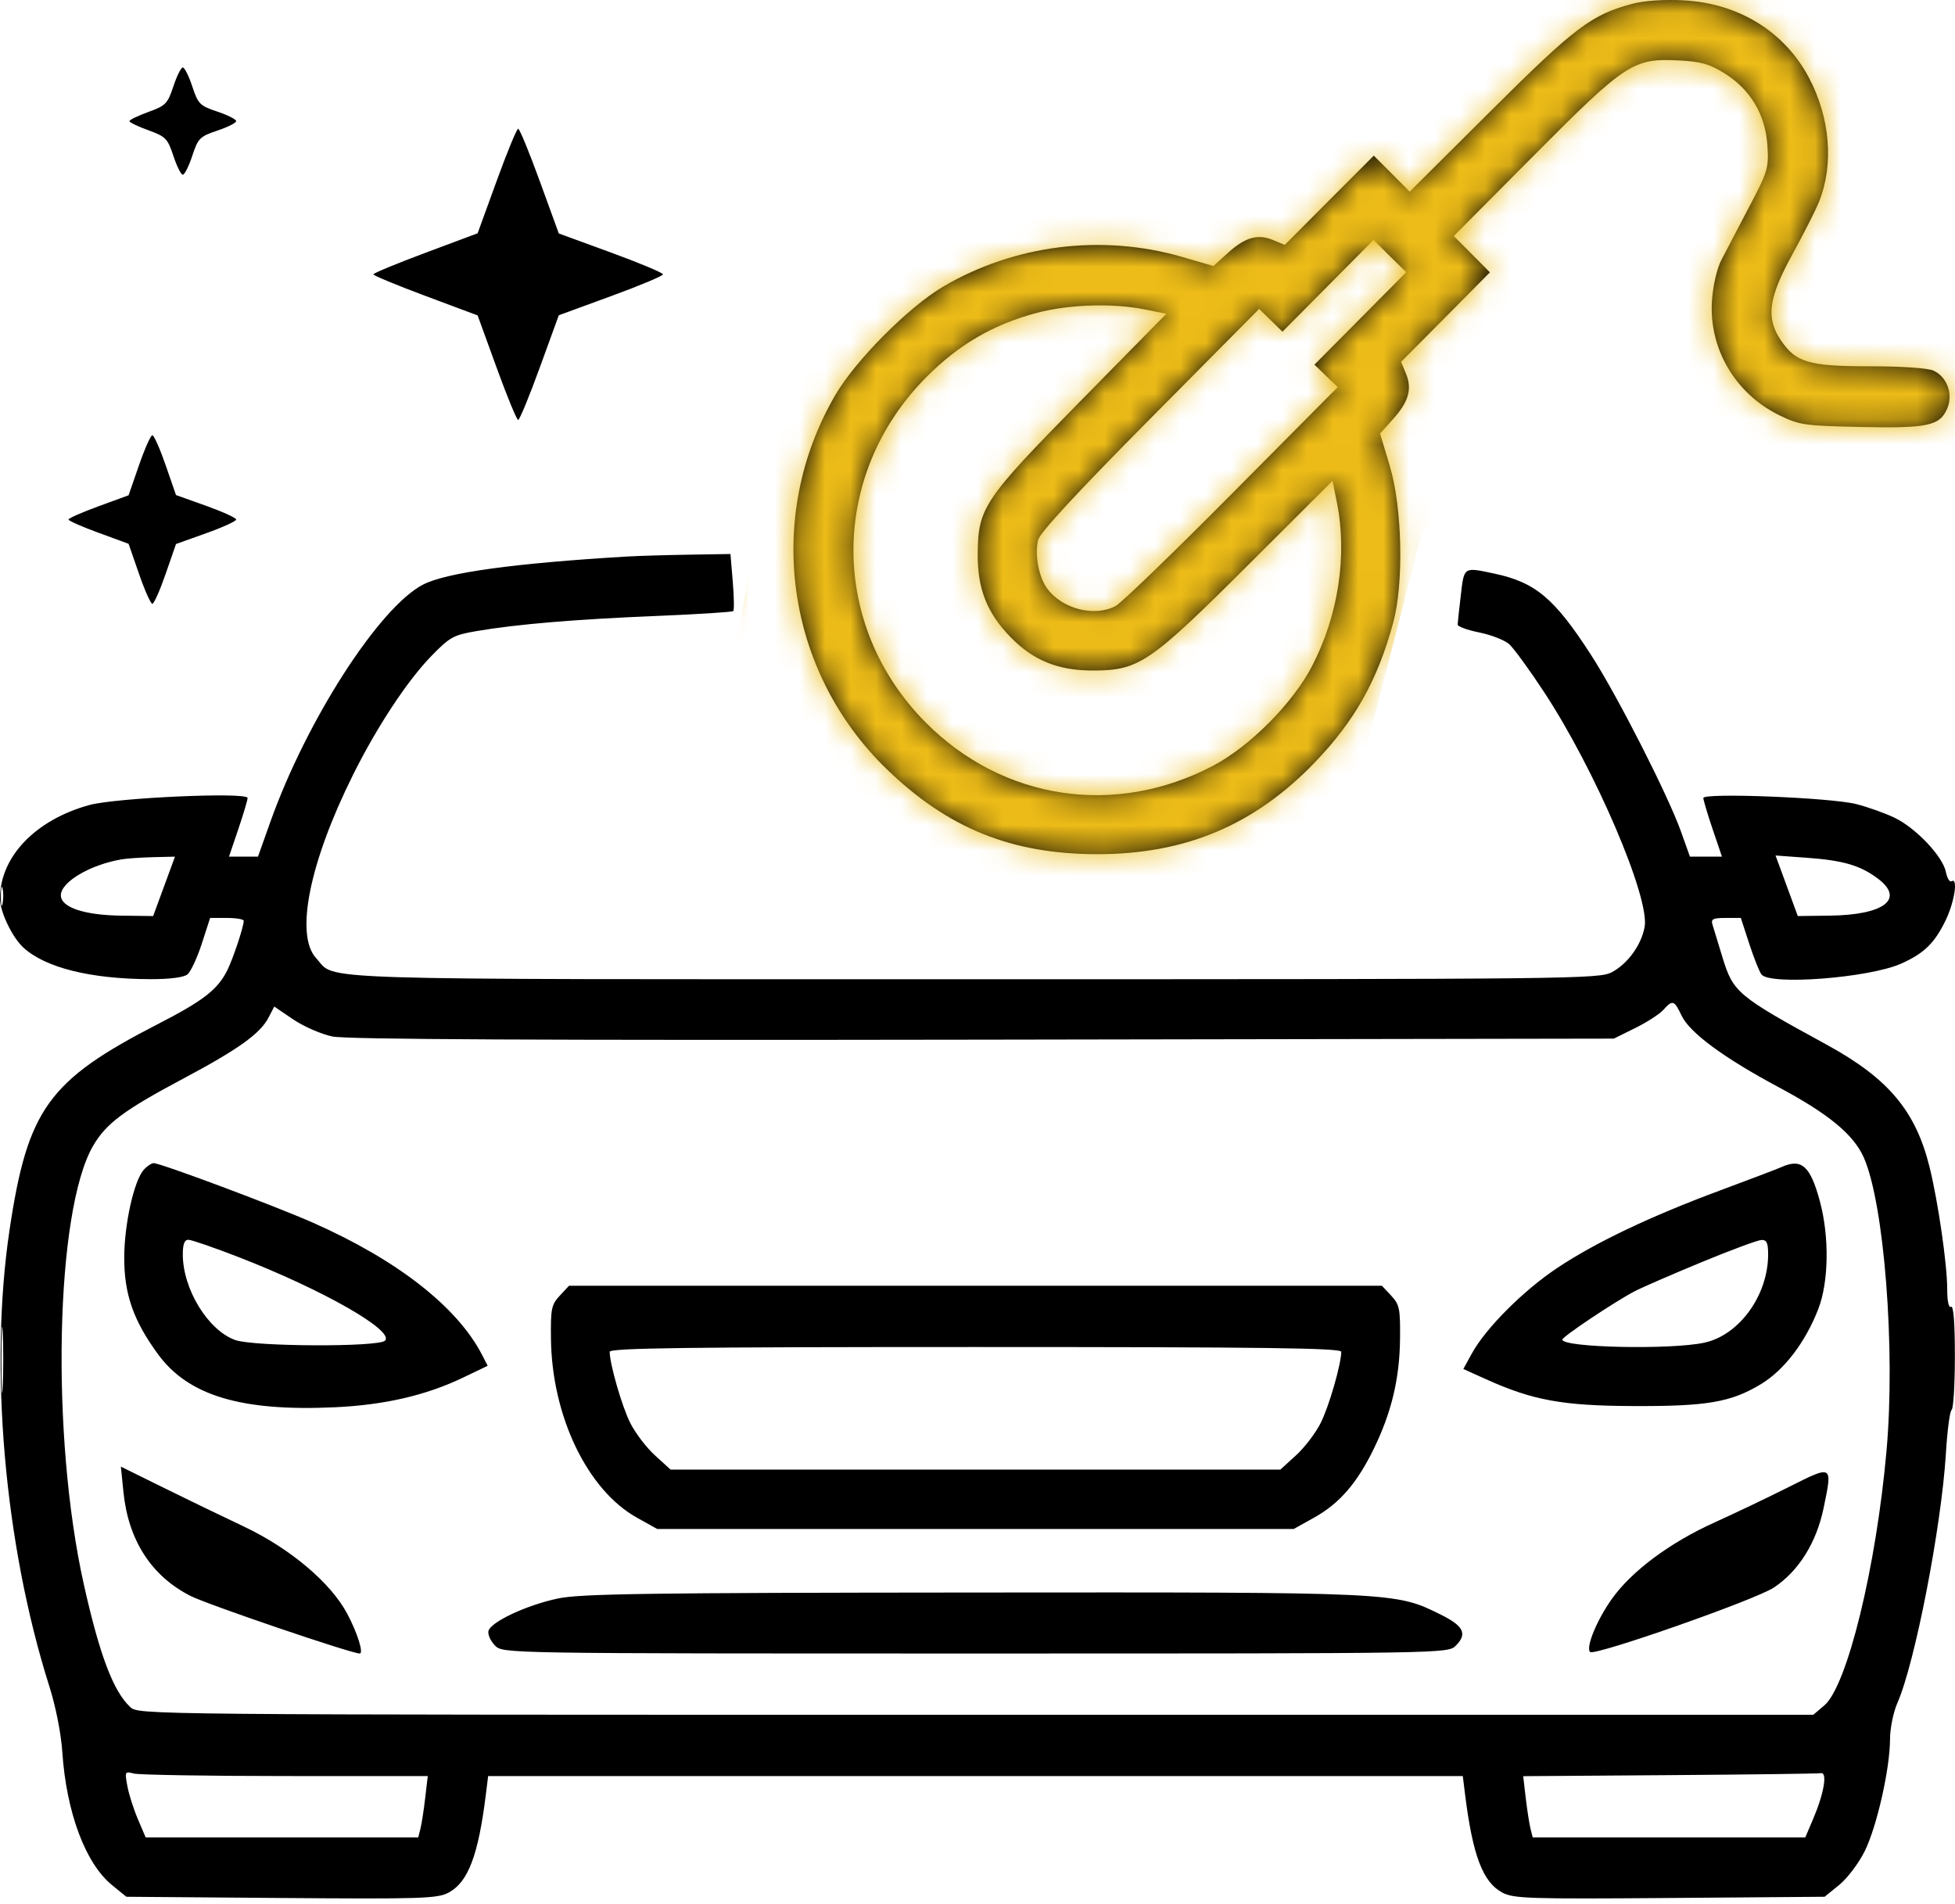 <svg width="77" height="75" viewBox="0 0 77 75" fill="none" xmlns="http://www.w3.org/2000/svg">
<path fill-rule="evenodd" clip-rule="evenodd" d="M64.311 0.145C62.69 0.571 62.041 1.061 58.716 4.371L55.522 7.55L54.816 6.839L54.109 6.129L52.355 7.887L50.602 9.646L50.142 9.455C49.537 9.203 49.042 9.345 48.356 9.968L47.793 10.479L46.573 10.124C43.416 9.204 39.96 9.633 37.144 11.292C35.781 12.096 33.699 14.189 32.9 15.56C30.098 20.364 30.927 26.416 34.917 30.288C37.328 32.628 39.846 33.646 43.223 33.646C46.698 33.646 49.419 32.496 51.794 30.022C53.359 28.393 54.257 26.792 54.87 24.538C55.295 22.974 55.232 20.004 54.739 18.356L54.356 17.077L54.864 16.511C55.484 15.822 55.626 15.324 55.375 14.715L55.184 14.253L56.934 12.49L58.683 10.727L57.971 10.012L57.26 9.297L60.404 6.133C64.033 2.482 64.326 2.29 66.115 2.38C66.994 2.425 67.328 2.519 67.924 2.89C68.944 3.524 69.535 4.52 69.612 5.736C69.668 6.622 69.631 6.746 68.88 8.172C68.446 8.999 67.957 9.934 67.793 10.251C67.622 10.585 67.468 11.251 67.428 11.836C67.299 13.717 68.335 15.493 70.058 16.344C70.869 16.744 71.044 16.77 73.291 16.818C75.94 16.875 76.412 16.772 76.7 16.075C76.932 15.512 76.683 14.842 76.152 14.599C75.931 14.498 74.912 14.428 73.648 14.428C71.232 14.428 70.722 14.277 70.131 13.387C69.547 12.508 69.655 11.732 70.601 10.01C71.047 9.198 71.519 8.265 71.65 7.935C72.231 6.476 72.082 4.647 71.254 3.073C70.298 1.253 68.483 0.129 66.317 0.014C65.55 -0.027 64.77 0.024 64.311 0.145ZM6.829 3.4C6.604 4.083 6.525 4.164 5.842 4.411C5.433 4.559 5.099 4.72 5.099 4.771C5.099 4.821 5.433 4.983 5.842 5.13C6.525 5.377 6.604 5.458 6.829 6.141C6.964 6.549 7.131 6.883 7.2 6.883C7.27 6.883 7.437 6.548 7.573 6.138C7.801 5.445 7.871 5.375 8.56 5.145C8.968 5.009 9.302 4.84 9.302 4.771C9.302 4.701 8.968 4.532 8.56 4.396C7.871 4.166 7.801 4.096 7.573 3.403C7.437 2.993 7.27 2.658 7.2 2.658C7.131 2.658 6.964 2.992 6.829 3.4ZM19.56 7.131L18.812 9.189L16.758 9.957C15.629 10.379 14.705 10.761 14.705 10.807C14.705 10.852 15.629 11.235 16.758 11.657L18.812 12.424L19.56 14.482C19.971 15.615 20.353 16.541 20.409 16.541C20.464 16.541 20.847 15.613 21.259 14.479L22.009 12.418L24.06 11.667C25.189 11.255 26.112 10.867 26.112 10.807C26.112 10.746 25.189 10.359 24.06 9.946L22.009 9.196L21.259 7.134C20.847 6 20.464 5.072 20.409 5.072C20.353 5.072 19.971 5.999 19.56 7.131ZM52.305 11.258L50.512 13.065L50.052 12.617L49.592 12.168L45.292 16.505C42.442 19.379 40.957 20.984 40.888 21.265C40.747 21.845 40.908 22.719 41.241 23.177C41.831 23.987 43.11 24.315 43.944 23.869C44.166 23.75 46.225 21.762 48.518 19.45L52.688 15.248L52.229 14.806L51.771 14.364L53.578 12.544L55.385 10.723L54.741 10.087L54.097 9.452L52.305 11.258ZM40.854 12.319C39.125 12.774 37.753 13.573 36.467 14.873C32.663 18.719 32.663 24.642 36.466 28.465C39.506 31.521 43.922 32.186 47.771 30.167C49.223 29.405 50.915 27.704 51.673 26.244C52.712 24.243 53.072 21.882 52.657 19.802L52.484 18.939L49.167 22.248C45.295 26.111 44.867 26.403 43.073 26.412C41.691 26.419 40.701 26.021 39.801 25.096C38.874 24.144 38.498 23.191 38.508 21.822C38.522 20 38.736 19.681 42.582 15.771L45.937 12.36L45.08 12.187C43.833 11.935 42.105 11.989 40.854 12.319ZM5.474 18.327L5.064 19.51L3.881 19.942C3.23 20.18 2.698 20.415 2.698 20.464C2.698 20.513 3.23 20.748 3.881 20.986L5.064 21.419L5.474 22.601C5.699 23.252 5.936 23.784 6 23.784C6.064 23.784 6.3 23.254 6.524 22.606L6.932 21.429L8.117 21.005C8.768 20.773 9.302 20.529 9.302 20.464C9.302 20.399 8.768 20.156 8.117 19.923L6.932 19.5L6.524 18.322C6.3 17.674 6.064 17.144 6 17.144C5.936 17.144 5.699 17.677 5.474 18.327ZM24.686 21.922C20.261 22.186 17.584 22.554 16.67 23.023C14.944 23.908 12.076 28.362 10.648 32.374L10.161 33.743H9.59H9.019L9.386 32.661C9.587 32.065 9.752 31.512 9.752 31.432C9.752 31.191 4.574 31.422 3.523 31.709C1.389 32.293 -0.011 33.761 6.2133e-05 35.404C0.003 35.919 0.48 36.917 0.916 37.32C1.78 38.119 3.567 38.563 5.933 38.569C6.679 38.571 7.234 38.5 7.38 38.384C7.51 38.28 7.765 37.737 7.946 37.176L8.276 36.158H8.939C9.304 36.158 9.601 36.209 9.6 36.271C9.597 36.516 9.162 37.812 8.937 38.25C8.556 38.992 7.984 39.431 6.225 40.335C1.903 42.556 1.087 43.688 0.376 48.447C-0.433 53.865 0.175 60.842 1.94 66.414C2.194 67.213 2.405 68.277 2.453 68.999C2.613 71.389 3.364 73.4 4.414 74.255L4.976 74.713L11.079 74.761C16.608 74.804 17.227 74.784 17.667 74.55C18.438 74.139 18.838 73.087 19.137 70.677L19.226 69.96H38.42H57.614L57.703 70.677C58.003 73.087 58.402 74.139 59.173 74.55C59.613 74.784 60.232 74.804 65.761 74.761L71.864 74.713L72.44 74.246C72.757 73.989 73.209 73.392 73.442 72.921C73.922 71.954 74.438 69.673 74.441 68.508C74.442 68.077 74.571 67.442 74.733 67.074C75.425 65.498 76.467 60.128 76.642 57.244C76.696 56.347 76.797 55.578 76.867 55.535C76.937 55.491 76.995 54.539 76.995 53.418C76.995 52.099 76.942 51.414 76.844 51.474C76.752 51.532 76.694 51.262 76.693 50.767C76.692 49.803 76.334 47.331 75.998 45.971C75.451 43.757 74.374 42.476 71.939 41.146C68.425 39.227 68.263 39.091 67.84 37.704C67.669 37.144 67.494 36.567 67.449 36.422C67.381 36.201 67.466 36.158 67.966 36.158H68.565L68.897 37.176C69.08 37.737 69.296 38.28 69.378 38.384C69.721 38.82 73.617 38.519 74.875 37.959C75.78 37.557 76.198 37.149 76.635 36.243C76.984 35.519 77.129 34.548 76.863 34.713C76.79 34.758 76.691 34.593 76.641 34.346C76.52 33.736 75.471 32.626 74.631 32.216C74.252 32.032 73.565 31.787 73.105 31.671C72.097 31.417 67.088 31.219 67.088 31.433C67.088 31.513 67.253 32.065 67.454 32.661L67.821 33.743H67.19H66.56L66.206 32.751C65.7 31.331 63.707 27.415 62.68 25.821C61.232 23.573 60.483 22.941 58.863 22.595C57.637 22.334 57.669 22.314 57.536 23.445C57.47 24.005 57.414 24.526 57.411 24.602C57.409 24.678 57.793 24.819 58.265 24.913C58.736 25.008 59.268 25.217 59.446 25.378C59.624 25.539 60.239 26.383 60.812 27.255C62.828 30.317 64.989 35.369 64.775 36.515C64.643 37.226 64.111 37.96 63.488 38.293C62.985 38.562 62.018 38.572 38.302 38.572C11.504 38.572 13.275 38.629 12.454 37.744C11.61 36.834 12.184 33.976 13.908 30.513C14.846 28.629 16.045 26.81 16.99 25.84C17.718 25.092 17.861 25.013 18.771 24.858C20.355 24.587 22.669 24.393 25.847 24.263C27.476 24.196 28.841 24.109 28.88 24.07C28.92 24.03 28.911 23.508 28.861 22.91L28.77 21.822L27.104 21.849C26.187 21.864 25.099 21.897 24.686 21.922ZM4.799 33.848C3.55 34.059 2.397 34.74 2.397 35.268C2.397 35.74 3.317 36.049 4.778 36.067L6.032 36.083L6.462 34.913L6.892 33.743L6.033 33.764C5.561 33.775 5.005 33.813 4.799 33.848ZM70.37 34.89L70.808 36.083L72.063 36.067C74.22 36.04 75.036 35.408 73.955 34.602C73.265 34.087 72.599 33.892 71.174 33.788L69.932 33.698L70.37 34.89ZM0.034 35.328C0.035 35.66 0.066 35.778 0.102 35.59C0.138 35.403 0.136 35.131 0.099 34.987C0.061 34.842 0.032 34.996 0.034 35.328ZM65.512 39.78C65.362 39.947 64.862 40.269 64.4 40.497L63.561 40.911L38.72 40.952C21.242 40.98 13.646 40.943 13.091 40.827C12.657 40.737 11.964 40.435 11.551 40.156L10.801 39.648L10.581 40.075C10.252 40.714 9.391 41.33 7.2 42.496C4.883 43.728 4.181 44.252 3.669 45.13C2.179 47.686 1.992 56.543 3.303 62.415C3.924 65.194 4.461 66.614 5.127 67.238C5.456 67.545 5.458 67.545 38.437 67.545H71.418L71.849 67.18C72.754 66.415 73.9 61.723 74.305 57.121C74.657 53.133 74.211 47.408 73.407 45.593C73.009 44.694 72.025 43.879 70.082 42.84C67.886 41.664 66.554 40.683 66.231 40.004C65.942 39.393 65.878 39.373 65.512 39.78ZM5.66 46.08C5.28 46.506 4.899 48.21 4.893 49.513C4.887 50.969 5.249 52.011 6.223 53.342C7.422 54.979 9.509 55.604 13.204 55.431C15.155 55.339 16.783 54.961 18.239 54.263L19.208 53.798L18.992 53.378C18.017 51.482 15.659 49.637 12.327 48.162C10.826 47.498 6.328 45.816 6.053 45.816C5.966 45.816 5.79 45.934 5.66 46.08ZM70.165 45.971C70 46.044 68.919 46.456 67.764 46.885C64.991 47.914 62.83 48.944 61.314 49.958C59.984 50.847 58.514 52.323 57.971 53.312L57.635 53.924L58.523 54.325C60.371 55.159 61.538 55.372 64.311 55.384C67.227 55.397 68.171 55.236 69.352 54.524C70.266 53.974 71.106 52.875 71.614 51.566C72.028 50.499 72.055 48.722 71.68 47.325C71.303 45.923 70.958 45.615 70.165 45.971ZM7.2 49.41C7.2 50.78 8.194 52.402 9.267 52.784C10.003 53.046 14.908 53.066 15.164 52.808C15.55 52.421 12.733 50.813 9.408 49.521C8.434 49.143 7.539 48.834 7.419 48.834C7.266 48.834 7.2 49.006 7.2 49.41ZM67.013 49.719C65.857 50.197 64.675 50.711 64.386 50.861C63.603 51.269 61.535 52.652 61.535 52.767C61.535 53.081 65.781 53.174 67.118 52.89C68.5 52.597 69.64 51.024 69.64 49.41C69.64 48.958 69.583 48.836 69.377 48.842C69.233 48.847 68.169 49.241 67.013 49.719ZM22.048 51.035C21.718 51.39 21.686 51.546 21.7 52.733C21.735 55.783 23.134 58.693 25.088 59.782L25.887 60.227H38.42H50.953L51.757 59.779C52.757 59.222 53.449 58.423 54.113 57.058C54.809 55.629 55.126 54.297 55.142 52.732C55.154 51.545 55.122 51.388 54.792 51.034L54.428 50.645H38.42H22.412L22.048 51.035ZM0.055 53.587C0.055 54.749 0.079 55.204 0.107 54.599C0.136 53.994 0.136 53.043 0.107 52.486C0.078 51.93 0.055 52.425 0.055 53.587ZM24.013 53.248C24.019 53.748 24.499 55.406 24.824 56.052C25.024 56.45 25.464 57.026 25.801 57.331L26.413 57.888H38.42H50.427L51.039 57.331C51.376 57.026 51.816 56.45 52.016 56.052C52.342 55.406 52.821 53.748 52.827 53.248C52.829 53.098 49.849 53.059 38.42 53.059C26.992 53.059 24.012 53.098 24.013 53.248ZM4.862 58.772C5.054 60.67 5.963 62.08 7.501 62.862C8.172 63.204 13.835 65.131 14.167 65.131C14.332 65.131 14.079 64.324 13.678 63.568C13.029 62.345 11.428 60.993 9.607 60.131C8.737 59.719 7.291 59.02 6.393 58.576L4.761 57.77L4.862 58.772ZM70.465 58.567C69.64 58.982 68.323 59.611 67.538 59.965C65.766 60.766 64.269 61.88 63.483 62.983C62.893 63.812 62.45 64.894 62.627 65.072C62.795 65.241 69.141 63.016 69.865 62.534C70.845 61.882 71.542 60.767 71.825 59.401C72.18 57.69 72.194 57.698 70.465 58.567ZM21.985 62.962C20.734 63.224 19.302 63.898 19.236 64.254C19.21 64.394 19.329 64.649 19.499 64.82C19.808 65.131 19.823 65.131 38.42 65.131C57.017 65.131 57.032 65.131 57.341 64.82C57.803 64.356 57.648 64.044 56.732 63.592C54.951 62.712 55.022 62.715 38.314 62.729C25.529 62.739 22.864 62.777 21.985 62.962ZM5.016 70.352C5.076 70.676 5.263 71.263 5.431 71.657L5.736 72.374H11.105H16.474L16.56 72.028C16.608 71.838 16.692 71.295 16.747 70.821L16.848 69.96L11.236 69.958C8.15 69.957 5.463 69.912 5.266 69.859C4.92 69.766 4.911 69.785 5.016 70.352ZM65.754 69.922L59.993 69.963L60.093 70.823C60.149 71.296 60.233 71.838 60.28 72.028L60.367 72.374H65.735H71.104L71.409 71.657C71.839 70.651 71.985 69.798 71.72 69.845C71.608 69.865 68.923 69.899 65.754 69.922Z" fill="black"/>
<mask id="mask0_486_125" style="mask-type:alpha" maskUnits="userSpaceOnUse" x="0" y="0" width="77" height="75">
<path fill-rule="evenodd" clip-rule="evenodd" d="M64.311 0.145C62.69 0.571 62.041 1.061 58.716 4.371L55.522 7.55L54.816 6.839L54.109 6.129L52.355 7.887L50.602 9.646L50.142 9.455C49.537 9.203 49.042 9.345 48.356 9.968L47.793 10.479L46.573 10.124C43.416 9.204 39.96 9.633 37.144 11.292C35.781 12.096 33.699 14.189 32.9 15.56C30.098 20.364 30.927 26.416 34.917 30.288C37.328 32.628 39.846 33.646 43.223 33.646C46.698 33.646 49.419 32.496 51.794 30.022C53.359 28.393 54.257 26.792 54.87 24.538C55.295 22.974 55.232 20.004 54.739 18.356L54.356 17.077L54.864 16.511C55.484 15.822 55.626 15.324 55.375 14.715L55.184 14.253L56.934 12.49L58.683 10.727L57.971 10.012L57.26 9.297L60.404 6.133C64.033 2.482 64.326 2.29 66.115 2.38C66.994 2.425 67.328 2.519 67.924 2.89C68.944 3.524 69.535 4.52 69.612 5.736C69.668 6.622 69.631 6.746 68.88 8.172C68.446 8.999 67.957 9.934 67.793 10.251C67.622 10.585 67.468 11.251 67.428 11.836C67.299 13.717 68.335 15.493 70.058 16.344C70.869 16.744 71.044 16.77 73.291 16.818C75.94 16.875 76.412 16.772 76.7 16.075C76.932 15.512 76.683 14.842 76.152 14.599C75.931 14.498 74.912 14.428 73.648 14.428C71.232 14.428 70.722 14.277 70.131 13.387C69.547 12.508 69.655 11.732 70.601 10.01C71.047 9.198 71.519 8.265 71.65 7.935C72.231 6.476 72.082 4.647 71.254 3.073C70.298 1.253 68.483 0.129 66.317 0.014C65.55 -0.027 64.77 0.024 64.311 0.145ZM6.829 3.4C6.604 4.083 6.525 4.164 5.842 4.411C5.433 4.559 5.099 4.72 5.099 4.771C5.099 4.821 5.433 4.983 5.842 5.13C6.525 5.377 6.604 5.458 6.829 6.141C6.964 6.549 7.131 6.883 7.2 6.883C7.27 6.883 7.437 6.548 7.573 6.138C7.801 5.445 7.871 5.375 8.56 5.145C8.968 5.009 9.302 4.84 9.302 4.771C9.302 4.701 8.968 4.532 8.56 4.396C7.871 4.166 7.801 4.096 7.573 3.403C7.437 2.993 7.27 2.658 7.2 2.658C7.131 2.658 6.964 2.992 6.829 3.4ZM19.56 7.131L18.812 9.189L16.758 9.957C15.629 10.379 14.705 10.761 14.705 10.807C14.705 10.852 15.629 11.235 16.758 11.657L18.812 12.424L19.56 14.482C19.971 15.615 20.353 16.541 20.409 16.541C20.464 16.541 20.847 15.613 21.259 14.479L22.009 12.418L24.06 11.667C25.189 11.255 26.112 10.867 26.112 10.807C26.112 10.746 25.189 10.359 24.06 9.946L22.009 9.196L21.259 7.134C20.847 6 20.464 5.072 20.409 5.072C20.353 5.072 19.971 5.999 19.56 7.131ZM52.305 11.258L50.512 13.065L50.052 12.617L49.592 12.168L45.292 16.505C42.442 19.379 40.957 20.984 40.888 21.265C40.747 21.845 40.908 22.719 41.241 23.177C41.831 23.987 43.11 24.315 43.944 23.869C44.166 23.75 46.225 21.762 48.518 19.45L52.688 15.248L52.229 14.806L51.771 14.364L53.578 12.544L55.385 10.723L54.741 10.087L54.097 9.452L52.305 11.258ZM40.854 12.319C39.125 12.774 37.753 13.573 36.467 14.873C32.663 18.719 32.663 24.642 36.466 28.465C39.506 31.521 43.922 32.186 47.771 30.167C49.223 29.405 50.915 27.704 51.673 26.244C52.712 24.243 53.072 21.882 52.657 19.802L52.484 18.939L49.167 22.248C45.295 26.111 44.867 26.403 43.073 26.412C41.691 26.419 40.701 26.021 39.801 25.096C38.874 24.144 38.498 23.191 38.508 21.822C38.522 20 38.736 19.681 42.582 15.771L45.937 12.36L45.08 12.187C43.833 11.935 42.105 11.989 40.854 12.319ZM5.474 18.327L5.064 19.51L3.881 19.942C3.23 20.18 2.698 20.415 2.698 20.464C2.698 20.513 3.23 20.748 3.881 20.986L5.064 21.419L5.474 22.601C5.699 23.252 5.936 23.784 6 23.784C6.064 23.784 6.3 23.254 6.524 22.606L6.932 21.429L8.117 21.005C8.768 20.773 9.302 20.529 9.302 20.464C9.302 20.399 8.768 20.156 8.117 19.923L6.932 19.5L6.524 18.322C6.3 17.674 6.064 17.144 6 17.144C5.936 17.144 5.699 17.677 5.474 18.327ZM24.686 21.922C20.261 22.186 17.584 22.554 16.67 23.023C14.944 23.908 12.076 28.362 10.648 32.374L10.161 33.743H9.59H9.019L9.386 32.661C9.587 32.065 9.752 31.512 9.752 31.432C9.752 31.191 4.574 31.422 3.523 31.709C1.389 32.293 -0.011 33.761 6.2133e-05 35.404C0.003 35.919 0.48 36.917 0.916 37.32C1.78 38.119 3.567 38.563 5.933 38.569C6.679 38.571 7.234 38.5 7.38 38.384C7.51 38.28 7.765 37.737 7.946 37.176L8.276 36.158H8.939C9.304 36.158 9.601 36.209 9.6 36.271C9.597 36.516 9.162 37.812 8.937 38.25C8.556 38.992 7.984 39.431 6.225 40.335C1.903 42.556 1.087 43.688 0.376 48.447C-0.433 53.865 0.175 60.842 1.94 66.414C2.194 67.213 2.405 68.277 2.453 68.999C2.613 71.389 3.364 73.4 4.414 74.255L4.976 74.713L11.079 74.761C16.608 74.804 17.227 74.784 17.667 74.55C18.438 74.139 18.838 73.087 19.137 70.677L19.226 69.96H38.42H57.614L57.703 70.677C58.003 73.087 58.402 74.139 59.173 74.55C59.613 74.784 60.232 74.804 65.761 74.761L71.864 74.713L72.44 74.246C72.757 73.989 73.209 73.392 73.442 72.921C73.922 71.954 74.438 69.673 74.441 68.508C74.442 68.077 74.571 67.442 74.733 67.074C75.425 65.498 76.467 60.128 76.642 57.244C76.696 56.347 76.797 55.578 76.867 55.535C76.937 55.491 76.995 54.539 76.995 53.418C76.995 52.099 76.942 51.414 76.844 51.474C76.752 51.532 76.694 51.262 76.693 50.767C76.692 49.803 76.334 47.331 75.998 45.971C75.451 43.757 74.374 42.476 71.939 41.146C68.425 39.227 68.263 39.091 67.84 37.704C67.669 37.144 67.494 36.567 67.449 36.422C67.381 36.201 67.466 36.158 67.966 36.158H68.565L68.897 37.176C69.08 37.737 69.296 38.28 69.378 38.384C69.721 38.82 73.617 38.519 74.875 37.959C75.78 37.557 76.198 37.149 76.635 36.243C76.984 35.519 77.129 34.548 76.863 34.713C76.79 34.758 76.691 34.593 76.641 34.346C76.52 33.736 75.471 32.626 74.631 32.216C74.252 32.032 73.565 31.787 73.105 31.671C72.097 31.417 67.088 31.219 67.088 31.433C67.088 31.513 67.253 32.065 67.454 32.661L67.821 33.743H67.19H66.56L66.206 32.751C65.7 31.331 63.707 27.415 62.68 25.821C61.232 23.573 60.483 22.941 58.863 22.595C57.637 22.334 57.669 22.314 57.536 23.445C57.47 24.005 57.414 24.526 57.411 24.602C57.409 24.678 57.793 24.819 58.265 24.913C58.736 25.008 59.268 25.217 59.446 25.378C59.624 25.539 60.239 26.383 60.812 27.255C62.828 30.317 64.989 35.369 64.775 36.515C64.643 37.226 64.111 37.96 63.488 38.293C62.985 38.562 62.018 38.572 38.302 38.572C11.504 38.572 13.275 38.629 12.454 37.744C11.61 36.834 12.184 33.976 13.908 30.513C14.846 28.629 16.045 26.81 16.99 25.84C17.718 25.092 17.861 25.013 18.771 24.858C20.355 24.587 22.669 24.393 25.847 24.263C27.476 24.196 28.841 24.109 28.88 24.07C28.92 24.03 28.911 23.508 28.861 22.91L28.77 21.822L27.104 21.849C26.187 21.864 25.099 21.897 24.686 21.922ZM4.799 33.848C3.55 34.059 2.397 34.74 2.397 35.268C2.397 35.74 3.317 36.049 4.778 36.067L6.032 36.083L6.462 34.913L6.892 33.743L6.033 33.764C5.561 33.775 5.005 33.813 4.799 33.848ZM70.37 34.89L70.808 36.083L72.063 36.067C74.22 36.04 75.036 35.408 73.955 34.602C73.265 34.087 72.599 33.892 71.174 33.788L69.932 33.698L70.37 34.89ZM0.034 35.328C0.035 35.66 0.066 35.778 0.102 35.59C0.138 35.403 0.136 35.131 0.099 34.987C0.061 34.842 0.032 34.996 0.034 35.328ZM65.512 39.78C65.362 39.947 64.862 40.269 64.4 40.497L63.561 40.911L38.72 40.952C21.242 40.98 13.646 40.943 13.091 40.827C12.657 40.737 11.964 40.435 11.551 40.156L10.801 39.648L10.581 40.075C10.252 40.714 9.391 41.33 7.2 42.496C4.883 43.728 4.181 44.252 3.669 45.13C2.179 47.686 1.992 56.543 3.303 62.415C3.924 65.194 4.461 66.614 5.127 67.238C5.456 67.545 5.458 67.545 38.437 67.545H71.418L71.849 67.18C72.754 66.415 73.9 61.723 74.305 57.121C74.657 53.133 74.211 47.408 73.407 45.593C73.009 44.694 72.025 43.879 70.082 42.84C67.886 41.664 66.554 40.683 66.231 40.004C65.942 39.393 65.878 39.373 65.512 39.78ZM5.66 46.08C5.28 46.506 4.899 48.21 4.893 49.513C4.887 50.969 5.249 52.011 6.223 53.342C7.422 54.979 9.509 55.604 13.204 55.431C15.155 55.339 16.783 54.961 18.239 54.263L19.208 53.798L18.992 53.378C18.017 51.482 15.659 49.637 12.327 48.162C10.826 47.498 6.328 45.816 6.053 45.816C5.966 45.816 5.79 45.934 5.66 46.08ZM70.165 45.971C70 46.044 68.919 46.456 67.764 46.885C64.991 47.914 62.83 48.944 61.314 49.958C59.984 50.847 58.514 52.323 57.971 53.312L57.635 53.924L58.523 54.325C60.371 55.159 61.538 55.372 64.311 55.384C67.227 55.397 68.171 55.236 69.352 54.524C70.266 53.974 71.106 52.875 71.614 51.566C72.028 50.499 72.055 48.722 71.68 47.325C71.303 45.923 70.958 45.615 70.165 45.971ZM7.2 49.41C7.2 50.78 8.194 52.402 9.267 52.784C10.003 53.046 14.908 53.066 15.164 52.808C15.55 52.421 12.733 50.813 9.408 49.521C8.434 49.143 7.539 48.834 7.419 48.834C7.266 48.834 7.2 49.006 7.2 49.41ZM67.013 49.719C65.857 50.197 64.675 50.711 64.386 50.861C63.603 51.269 61.535 52.652 61.535 52.767C61.535 53.081 65.781 53.174 67.118 52.89C68.5 52.597 69.64 51.024 69.64 49.41C69.64 48.958 69.583 48.836 69.377 48.842C69.233 48.847 68.169 49.241 67.013 49.719ZM22.048 51.035C21.718 51.39 21.686 51.546 21.7 52.733C21.735 55.783 23.134 58.693 25.088 59.782L25.887 60.227H38.42H50.953L51.757 59.779C52.757 59.222 53.449 58.423 54.113 57.058C54.809 55.629 55.126 54.297 55.142 52.732C55.154 51.545 55.122 51.388 54.792 51.034L54.428 50.645H38.42H22.412L22.048 51.035ZM0.055 53.587C0.055 54.749 0.079 55.204 0.107 54.599C0.136 53.994 0.136 53.043 0.107 52.486C0.078 51.93 0.055 52.425 0.055 53.587ZM24.013 53.248C24.019 53.748 24.499 55.406 24.824 56.052C25.024 56.45 25.464 57.026 25.801 57.331L26.413 57.888H38.42H50.427L51.039 57.331C51.376 57.026 51.816 56.45 52.016 56.052C52.342 55.406 52.821 53.748 52.827 53.248C52.829 53.098 49.849 53.059 38.42 53.059C26.992 53.059 24.012 53.098 24.013 53.248ZM4.862 58.772C5.054 60.67 5.963 62.08 7.501 62.862C8.172 63.204 13.835 65.131 14.167 65.131C14.332 65.131 14.079 64.324 13.678 63.568C13.029 62.345 11.428 60.993 9.607 60.131C8.737 59.719 7.291 59.02 6.393 58.576L4.761 57.77L4.862 58.772ZM70.465 58.567C69.64 58.982 68.323 59.611 67.538 59.965C65.766 60.766 64.269 61.88 63.483 62.983C62.893 63.812 62.45 64.894 62.627 65.072C62.795 65.241 69.141 63.016 69.865 62.534C70.845 61.882 71.542 60.767 71.825 59.401C72.18 57.69 72.194 57.698 70.465 58.567ZM21.985 62.962C20.734 63.224 19.302 63.898 19.236 64.254C19.21 64.394 19.329 64.649 19.499 64.82C19.808 65.131 19.823 65.131 38.42 65.131C57.017 65.131 57.032 65.131 57.341 64.82C57.803 64.356 57.648 64.044 56.732 63.592C54.951 62.712 55.022 62.715 38.314 62.729C25.529 62.739 22.864 62.777 21.985 62.962ZM5.016 70.352C5.076 70.676 5.263 71.263 5.431 71.657L5.736 72.374H11.105H16.474L16.56 72.028C16.608 71.838 16.692 71.295 16.747 70.821L16.848 69.96L11.236 69.958C8.15 69.957 5.463 69.912 5.266 69.859C4.92 69.766 4.911 69.785 5.016 70.352ZM65.754 69.922L59.993 69.963L60.093 70.823C60.149 71.296 60.233 71.838 60.28 72.028L60.367 72.374H65.735H71.104L71.409 71.657C71.839 70.651 71.985 69.798 71.72 69.845C71.608 69.865 68.923 69.899 65.754 69.922Z" fill="black"/>
</mask>
<g mask="url(#mask0_486_125)">
<path d="M29 25.5L32 7.5L45.5 -12H74L87 5.5L74 24L64 14.5L56 21L52 36.5L31 34L29 25.5Z" fill="#EDBC18"/>
</g>
</svg>
